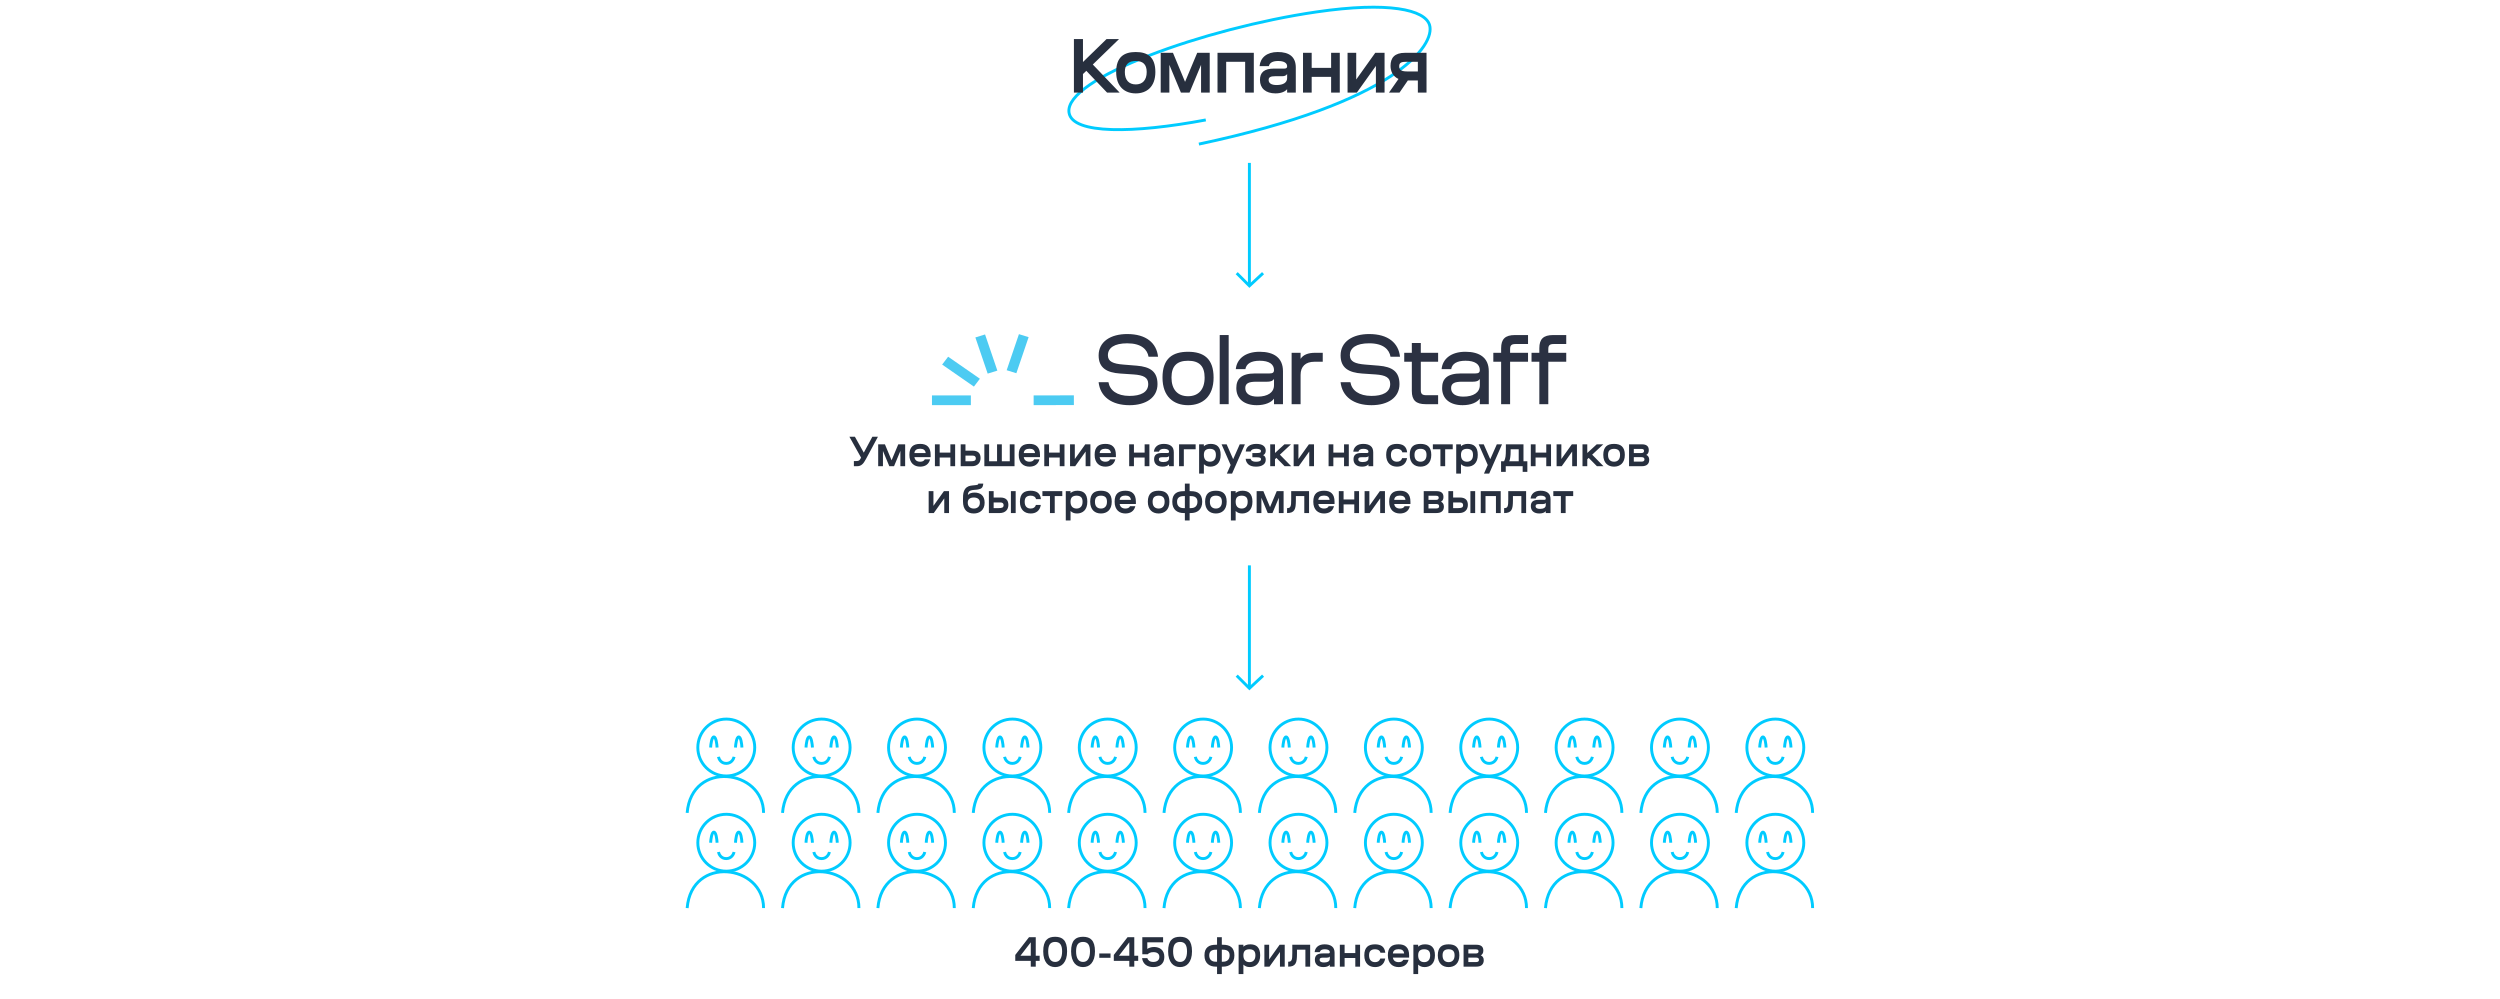 <svg width="1281" height="512" viewBox="0 0 1281 512" fill="none" xmlns="http://www.w3.org/2000/svg">
<path d="M435.238 223.798H438.054L442.608 231.938L446.986 223.798H449.846L443.752 235.15C443.415 235.78 443.085 236.33 442.762 236.8C442.454 237.269 442.117 237.658 441.75 237.966C441.398 238.274 441.002 238.508 440.562 238.67C440.137 238.816 439.638 238.89 439.066 238.89H437.526V236.25H438.582C438.934 236.25 439.235 236.228 439.484 236.184C439.733 236.14 439.946 236.074 440.122 235.986C440.298 235.883 440.445 235.751 440.562 235.59C440.694 235.428 440.819 235.23 440.936 234.996L441.2 234.468L435.238 223.798ZM452.424 238.89H449.982V227.67H453.436L456.846 235.854L460.278 227.67H463.798V238.89H461.356V231.058L458.1 238.89H455.68L452.424 231.058V238.89ZM476.576 235.37C476.414 236.03 476.172 236.594 475.85 237.064C475.542 237.533 475.16 237.922 474.706 238.23C474.266 238.538 473.767 238.758 473.21 238.89C472.667 239.036 472.095 239.11 471.494 239.11C470.731 239.11 470.012 238.992 469.338 238.758C468.678 238.523 468.098 238.164 467.6 237.68C467.101 237.196 466.705 236.572 466.412 235.81C466.118 235.047 465.972 234.138 465.972 233.082C465.972 232.026 466.096 231.138 466.346 230.42C466.61 229.701 466.984 229.122 467.468 228.682C467.952 228.242 468.531 227.926 469.206 227.736C469.895 227.545 470.658 227.45 471.494 227.45C472.33 227.45 473.078 227.552 473.738 227.758C474.398 227.963 474.955 228.293 475.41 228.748C475.879 229.188 476.238 229.767 476.488 230.486C476.737 231.204 476.862 232.077 476.862 233.104V234.248H468.546C468.678 235.04 469 235.626 469.514 236.008C470.042 236.389 470.702 236.58 471.494 236.58C472.051 236.58 472.535 236.484 472.946 236.294C473.356 236.103 473.664 235.795 473.87 235.37H476.576ZM471.494 229.936C470.614 229.936 469.917 230.112 469.404 230.464C468.905 230.816 468.619 231.373 468.546 232.136H474.31C474.163 230.669 473.224 229.936 471.494 229.936ZM481.492 227.67V231.916H486.97V227.67H489.412V238.89H486.97V234.446H481.492V238.89H479.05V227.67H481.492ZM492.263 227.67H494.705V230.926H498.379C499.127 230.926 499.758 231.021 500.271 231.212C500.784 231.388 501.202 231.644 501.525 231.982C501.848 232.304 502.082 232.7 502.229 233.17C502.376 233.639 502.449 234.16 502.449 234.732C502.449 235.26 502.361 235.78 502.185 236.294C502.024 236.792 501.76 237.232 501.393 237.614C501.041 237.995 500.579 238.303 500.007 238.538C499.435 238.772 498.753 238.89 497.961 238.89H492.263V227.67ZM494.705 233.456V236.36H497.411C498.32 236.36 498.98 236.257 499.391 236.052C499.802 235.846 500.007 235.436 500.007 234.82C500.007 234.394 499.875 234.064 499.611 233.83C499.347 233.58 498.936 233.456 498.379 233.456H494.705ZM504.38 227.67H506.822V236.36H510.892V227.67H513.334V236.36H517.404V227.67H519.846V238.89H504.38V227.67ZM532.607 235.37C532.446 236.03 532.204 236.594 531.881 237.064C531.573 237.533 531.192 237.922 530.737 238.23C530.297 238.538 529.798 238.758 529.241 238.89C528.698 239.036 528.126 239.11 527.525 239.11C526.762 239.11 526.044 238.992 525.369 238.758C524.709 238.523 524.13 238.164 523.631 237.68C523.132 237.196 522.736 236.572 522.443 235.81C522.15 235.047 522.003 234.138 522.003 233.082C522.003 232.026 522.128 231.138 522.377 230.42C522.641 229.701 523.015 229.122 523.499 228.682C523.983 228.242 524.562 227.926 525.237 227.736C525.926 227.545 526.689 227.45 527.525 227.45C528.361 227.45 529.109 227.552 529.769 227.758C530.429 227.963 530.986 228.293 531.441 228.748C531.91 229.188 532.27 229.767 532.519 230.486C532.768 231.204 532.893 232.077 532.893 233.104V234.248H524.577C524.709 235.04 525.032 235.626 525.545 236.008C526.073 236.389 526.733 236.58 527.525 236.58C528.082 236.58 528.566 236.484 528.977 236.294C529.388 236.103 529.696 235.795 529.901 235.37H532.607ZM527.525 229.936C526.645 229.936 525.948 230.112 525.435 230.464C524.936 230.816 524.65 231.373 524.577 232.136H530.341C530.194 230.669 529.256 229.936 527.525 229.936ZM537.523 227.67V231.916H543.001V227.67H545.443V238.89H543.001V234.446H537.523V238.89H535.081V227.67H537.523ZM550.736 227.67V235.194L556.104 227.67H558.722V238.89H556.28V231.366L550.912 238.89H548.294V227.67H550.736ZM571.494 235.37C571.332 236.03 571.09 236.594 570.768 237.064C570.46 237.533 570.078 237.922 569.624 238.23C569.184 238.538 568.685 238.758 568.128 238.89C567.585 239.036 567.013 239.11 566.412 239.11C565.649 239.11 564.93 238.992 564.256 238.758C563.596 238.523 563.016 238.164 562.518 237.68C562.019 237.196 561.623 236.572 561.33 235.81C561.036 235.047 560.89 234.138 560.89 233.082C560.89 232.026 561.014 231.138 561.264 230.42C561.528 229.701 561.902 229.122 562.386 228.682C562.87 228.242 563.449 227.926 564.124 227.736C564.813 227.545 565.576 227.45 566.412 227.45C567.248 227.45 567.996 227.552 568.656 227.758C569.316 227.963 569.873 228.293 570.328 228.748C570.797 229.188 571.156 229.767 571.406 230.486C571.655 231.204 571.78 232.077 571.78 233.104V234.248H563.464C563.596 235.04 563.918 235.626 564.432 236.008C564.96 236.389 565.62 236.58 566.412 236.58C566.969 236.58 567.453 236.484 567.864 236.294C568.274 236.103 568.582 235.795 568.788 235.37H571.494ZM566.412 229.936C565.532 229.936 564.835 230.112 564.322 230.464C563.823 230.816 563.537 231.373 563.464 232.136H569.228C569.081 230.669 568.142 229.936 566.412 229.936ZM581.029 227.67V231.916H586.507V227.67H588.949V238.89H586.507V234.446H581.029V238.89H578.587V227.67H581.029ZM601.458 238.89H599.016V237.922C598.723 238.288 598.29 238.582 597.718 238.802C597.161 239.007 596.501 239.11 595.738 239.11C594.359 239.11 593.281 238.78 592.504 238.12C591.741 237.445 591.36 236.514 591.36 235.326C591.36 234.27 591.668 233.47 592.284 232.928C592.915 232.385 593.949 232.114 595.386 232.114H598.268C598.767 232.114 599.016 231.901 599.016 231.476C599.016 231.006 598.796 230.64 598.356 230.376C597.931 230.112 597.3 229.98 596.464 229.98C594.953 229.98 594.088 230.464 593.868 231.432H591.25C591.367 230.244 591.859 229.283 592.724 228.55C593.604 227.816 594.821 227.45 596.376 227.45C597.989 227.45 599.236 227.802 600.116 228.506C601.011 229.195 601.458 230.295 601.458 231.806V238.89ZM596.046 236.756C596.97 236.756 597.696 236.594 598.224 236.272C598.752 235.949 599.016 235.458 599.016 234.798V233.654C598.884 233.874 598.693 234.035 598.444 234.138C598.195 234.226 597.923 234.27 597.63 234.27H595.628C595.012 234.27 594.55 234.343 594.242 234.49C593.949 234.636 593.802 234.915 593.802 235.326C593.802 235.795 593.993 236.154 594.374 236.404C594.755 236.638 595.313 236.756 596.046 236.756ZM612.646 227.67V230.2H606.596V238.89H604.154V227.67H612.646ZM616.865 242.674H614.423V227.67H616.865V228.66C617.188 228.337 617.635 228.058 618.207 227.824C618.794 227.574 619.527 227.45 620.407 227.45C621.14 227.45 621.815 227.545 622.431 227.736C623.062 227.926 623.597 228.242 624.037 228.682C624.492 229.122 624.844 229.701 625.093 230.42C625.342 231.138 625.467 232.026 625.467 233.082C625.467 234.138 625.328 235.047 625.049 235.81C624.77 236.572 624.389 237.196 623.905 237.68C623.421 238.164 622.856 238.523 622.211 238.758C621.58 238.992 620.913 239.11 620.209 239.11C619.432 239.11 618.772 238.992 618.229 238.758C617.701 238.523 617.246 238.215 616.865 237.834V242.674ZM619.945 236.58C620.898 236.58 621.646 236.286 622.189 235.7C622.746 235.113 623.025 234.24 623.025 233.082C623.025 231.982 622.761 231.19 622.233 230.706C621.705 230.222 620.942 229.98 619.945 229.98C618.948 229.98 618.185 230.222 617.657 230.706C617.129 231.19 616.865 231.982 616.865 233.082C616.865 234.24 617.136 235.113 617.679 235.7C618.236 236.286 618.992 236.58 619.945 236.58ZM628.525 227.67L631.869 235.282L635.235 227.67H637.897L631.319 242.674H628.635L630.571 238.296H630.593L625.929 227.67H628.525ZM641.704 232.136H643.882C644.674 232.136 645.246 232.077 645.598 231.96C645.95 231.828 646.126 231.571 646.126 231.19C646.126 230.764 645.913 230.456 645.488 230.266C645.077 230.06 644.483 229.958 643.706 229.958C642.034 229.958 641.088 230.427 640.868 231.366H638.316C638.36 230.794 638.506 230.273 638.756 229.804C639.005 229.32 639.35 228.909 639.79 228.572C640.23 228.22 640.772 227.948 641.418 227.758C642.078 227.552 642.84 227.45 643.706 227.45C645.348 227.45 646.566 227.758 647.358 228.374C648.164 228.975 648.568 229.848 648.568 230.992C648.568 231.505 648.443 231.967 648.194 232.378C647.944 232.774 647.622 233.052 647.226 233.214C647.651 233.404 647.981 233.69 648.216 234.072C648.45 234.453 648.568 234.944 648.568 235.546C648.568 236.69 648.12 237.57 647.226 238.186C646.346 238.802 645.128 239.11 643.574 239.11C641.902 239.11 640.626 238.743 639.746 238.01C638.866 237.262 638.374 236.286 638.272 235.084H640.846C641.066 236.096 641.975 236.602 643.574 236.602C644.366 236.602 644.989 236.499 645.444 236.294C645.898 236.088 646.126 235.766 646.126 235.326C646.126 234.9 645.942 234.629 645.576 234.512C645.209 234.38 644.644 234.314 643.882 234.314H641.704V232.136ZM653.303 232.114L658.143 227.67H661.509L655.811 232.972L661.619 238.89H658.253L654.029 234.622L653.303 235.304V238.89H650.861V227.67H653.303V232.114ZM665.312 227.67V235.194L670.68 227.67H673.298V238.89H670.856V231.366L665.488 238.89H662.87V227.67H665.312ZM683.209 227.67V231.916H688.687V227.67H691.129V238.89H688.687V234.446H683.209V238.89H680.767V227.67H683.209ZM703.638 238.89H701.196V237.922C700.902 238.288 700.47 238.582 699.898 238.802C699.34 239.007 698.68 239.11 697.918 239.11C696.539 239.11 695.461 238.78 694.684 238.12C693.921 237.445 693.54 236.514 693.54 235.326C693.54 234.27 693.848 233.47 694.464 232.928C695.094 232.385 696.128 232.114 697.566 232.114H700.448C700.946 232.114 701.196 231.901 701.196 231.476C701.196 231.006 700.976 230.64 700.536 230.376C700.11 230.112 699.48 229.98 698.644 229.98C697.133 229.98 696.268 230.464 696.048 231.432H693.43C693.547 230.244 694.038 229.283 694.904 228.55C695.784 227.816 697.001 227.45 698.556 227.45C700.169 227.45 701.416 227.802 702.296 228.506C703.19 229.195 703.638 230.295 703.638 231.806V238.89ZM698.226 236.756C699.15 236.756 699.876 236.594 700.404 236.272C700.932 235.949 701.196 235.458 701.196 234.798V233.654C701.064 233.874 700.873 234.035 700.624 234.138C700.374 234.226 700.103 234.27 699.81 234.27H697.808C697.192 234.27 696.73 234.343 696.422 234.49C696.128 234.636 695.982 234.915 695.982 235.326C695.982 235.795 696.172 236.154 696.554 236.404C696.935 236.638 697.492 236.756 698.226 236.756ZM720.984 234.732C720.852 235.494 720.632 236.154 720.324 236.712C720.016 237.254 719.635 237.709 719.18 238.076C718.726 238.428 718.205 238.692 717.618 238.868C717.046 239.029 716.438 239.11 715.792 239.11C715.03 239.11 714.311 238.992 713.636 238.758C712.976 238.523 712.397 238.164 711.898 237.68C711.4 237.196 711.004 236.572 710.71 235.81C710.417 235.047 710.27 234.138 710.27 233.082C710.27 232.026 710.402 231.138 710.666 230.42C710.93 229.701 711.297 229.122 711.766 228.682C712.25 228.242 712.83 227.926 713.504 227.736C714.194 227.545 714.956 227.45 715.792 227.45C716.526 227.45 717.193 227.53 717.794 227.692C718.396 227.838 718.924 228.08 719.378 228.418C719.833 228.755 720.2 229.202 720.478 229.76C720.757 230.302 720.94 230.97 721.028 231.762H718.542C718.381 231.146 718.066 230.698 717.596 230.42C717.142 230.126 716.54 229.98 715.792 229.98C714.795 229.98 714.032 230.222 713.504 230.706C712.976 231.19 712.712 231.982 712.712 233.082C712.712 234.24 712.984 235.113 713.526 235.7C714.084 236.286 714.839 236.58 715.792 236.58C717.186 236.58 718.08 235.964 718.476 234.732H720.984ZM727.867 239.11C727.104 239.11 726.385 238.992 725.711 238.758C725.051 238.523 724.471 238.164 723.973 237.68C723.474 237.196 723.078 236.572 722.785 235.81C722.491 235.047 722.345 234.138 722.345 233.082C722.345 232.026 722.477 231.138 722.741 230.42C723.005 229.701 723.371 229.122 723.841 228.682C724.325 228.242 724.904 227.926 725.579 227.736C726.268 227.545 727.031 227.45 727.867 227.45C728.703 227.45 729.458 227.545 730.133 227.736C730.822 227.926 731.401 228.242 731.871 228.682C732.355 229.122 732.729 229.701 732.993 230.42C733.257 231.138 733.389 232.026 733.389 233.082C733.389 234.138 733.242 235.047 732.949 235.81C732.655 236.572 732.259 237.196 731.761 237.68C731.262 238.164 730.675 238.523 730.001 238.758C729.341 238.992 728.629 239.11 727.867 239.11ZM727.867 236.58C728.82 236.58 729.568 236.286 730.111 235.7C730.668 235.113 730.947 234.24 730.947 233.082C730.947 231.982 730.683 231.19 730.155 230.706C729.627 230.222 728.864 229.98 727.867 229.98C726.869 229.98 726.107 230.222 725.579 230.706C725.051 231.19 724.787 231.982 724.787 233.082C724.787 234.24 725.058 235.113 725.601 235.7C726.158 236.286 726.913 236.58 727.867 236.58ZM740.509 230.2V238.89H738.067V230.2H734.195V227.67H744.381V230.2H740.509ZM748.607 242.674H746.165V227.67H748.607V228.66C748.93 228.337 749.377 228.058 749.949 227.824C750.536 227.574 751.269 227.45 752.149 227.45C752.883 227.45 753.557 227.545 754.173 227.736C754.804 227.926 755.339 228.242 755.779 228.682C756.234 229.122 756.586 229.701 756.835 230.42C757.085 231.138 757.209 232.026 757.209 233.082C757.209 234.138 757.07 235.047 756.791 235.81C756.513 236.572 756.131 237.196 755.647 237.68C755.163 238.164 754.599 238.523 753.953 238.758C753.323 238.992 752.655 239.11 751.951 239.11C751.174 239.11 750.514 238.992 749.971 238.758C749.443 238.523 748.989 238.215 748.607 237.834V242.674ZM751.687 236.58C752.641 236.58 753.389 236.286 753.931 235.7C754.489 235.113 754.767 234.24 754.767 233.082C754.767 231.982 754.503 231.19 753.975 230.706C753.447 230.222 752.685 229.98 751.687 229.98C750.69 229.98 749.927 230.222 749.399 230.706C748.871 231.19 748.607 231.982 748.607 233.082C748.607 234.24 748.879 235.113 749.421 235.7C749.979 236.286 750.734 236.58 751.687 236.58ZM760.267 227.67L763.611 235.282L766.977 227.67H769.639L763.061 242.674H760.377L762.313 238.296H762.335L757.671 227.67H760.267ZM780.213 241.794V238.89H771.545V241.794H769.147V236.36H770.687C770.877 235.978 771.031 235.597 771.149 235.216C771.281 234.834 771.376 234.409 771.435 233.94C771.508 233.47 771.552 232.95 771.567 232.378C771.596 231.791 771.611 231.109 771.611 230.332V227.67H780.631V236.36H782.611V241.794H780.213ZM774.053 231.212C774.053 231.842 774.038 232.4 774.009 232.884C773.979 233.368 773.935 233.815 773.877 234.226C773.833 234.622 773.767 234.996 773.679 235.348C773.591 235.685 773.481 236.022 773.349 236.36H778.189V230.2H774.053V231.212ZM786.828 227.67V231.916H792.306V227.67H794.748V238.89H792.306V234.446H786.828V238.89H784.386V227.67H786.828ZM800.041 227.67V235.194L805.409 227.67H808.027V238.89H805.585V231.366L800.217 238.89H797.599V227.67H800.041ZM813.318 232.114L818.158 227.67H821.524L815.826 232.972L821.634 238.89H818.268L814.044 234.622L813.318 235.304V238.89H810.876V227.67H813.318V232.114ZM827.039 239.11C826.276 239.11 825.557 238.992 824.883 238.758C824.223 238.523 823.643 238.164 823.145 237.68C822.646 237.196 822.25 236.572 821.957 235.81C821.663 235.047 821.517 234.138 821.517 233.082C821.517 232.026 821.649 231.138 821.913 230.42C822.177 229.701 822.543 229.122 823.013 228.682C823.497 228.242 824.076 227.926 824.751 227.736C825.44 227.545 826.203 227.45 827.039 227.45C827.875 227.45 828.63 227.545 829.305 227.736C829.994 227.926 830.573 228.242 831.043 228.682C831.527 229.122 831.901 229.701 832.165 230.42C832.429 231.138 832.561 232.026 832.561 233.082C832.561 234.138 832.414 235.047 832.121 235.81C831.827 236.572 831.431 237.196 830.933 237.68C830.434 238.164 829.847 238.523 829.173 238.758C828.513 238.992 827.801 239.11 827.039 239.11ZM827.039 236.58C827.992 236.58 828.74 236.286 829.283 235.7C829.84 235.113 830.119 234.24 830.119 233.082C830.119 231.982 829.855 231.19 829.327 230.706C828.799 230.222 828.036 229.98 827.039 229.98C826.041 229.98 825.279 230.222 824.751 230.706C824.223 231.19 823.959 231.982 823.959 233.082C823.959 234.24 824.23 235.113 824.773 235.7C825.33 236.286 826.085 236.58 827.039 236.58ZM841.368 227.67C842.483 227.67 843.341 227.912 843.942 228.396C844.543 228.88 844.844 229.635 844.844 230.662C844.844 231.307 844.719 231.828 844.47 232.224C844.235 232.605 843.927 232.898 843.546 233.104C843.957 233.236 844.309 233.514 844.602 233.94C844.91 234.365 845.064 234.915 845.064 235.59C845.064 236.646 844.741 237.46 844.096 238.032C843.465 238.604 842.483 238.89 841.148 238.89H834.724V227.67H841.368ZM841.104 236.536C841.632 236.536 842.013 236.44 842.248 236.25C842.497 236.059 842.622 235.773 842.622 235.392C842.622 235.01 842.497 234.724 842.248 234.534C842.013 234.343 841.632 234.248 841.104 234.248H837.166V236.536H841.104ZM841.038 232.136C841.947 232.136 842.402 231.776 842.402 231.058C842.402 230.691 842.292 230.427 842.072 230.266C841.852 230.104 841.5 230.024 841.016 230.024H837.166V232.136H841.038ZM478.291 251.67V259.194L483.659 251.67H486.277V262.89H483.835V255.366L478.467 262.89H475.849V251.67H478.291ZM498.981 263.11C498.16 263.11 497.405 262.992 496.715 262.758C496.041 262.523 495.461 262.156 494.977 261.658C494.493 261.144 494.112 260.499 493.833 259.722C493.569 258.93 493.437 257.991 493.437 256.906V255.916C493.437 255.27 493.452 254.61 493.481 253.936C493.525 253.261 493.635 252.623 493.811 252.022C494.002 251.406 494.281 250.856 494.647 250.372C495.029 249.873 495.564 249.477 496.253 249.184C496.532 249.066 496.818 248.978 497.111 248.92C497.419 248.861 497.735 248.81 498.057 248.766C498.395 248.722 498.747 248.685 499.113 248.656C499.48 248.626 499.876 248.582 500.301 248.524C500.683 248.465 500.939 248.392 501.071 248.304C501.203 248.216 501.277 248.047 501.291 247.798H503.821C503.792 248.282 503.719 248.7 503.601 249.052C503.499 249.389 503.345 249.675 503.139 249.91C502.934 250.144 502.663 250.335 502.325 250.482C502.003 250.614 501.599 250.724 501.115 250.812C500.807 250.87 500.492 250.914 500.169 250.944C499.861 250.958 499.546 250.98 499.223 251.01C498.901 251.024 498.578 251.061 498.255 251.12C497.947 251.164 497.654 251.237 497.375 251.34C496.862 251.53 496.495 251.824 496.275 252.22C496.07 252.616 495.96 253.085 495.945 253.628C496.297 253.217 496.767 252.909 497.353 252.704C497.955 252.498 498.637 252.396 499.399 252.396C500.103 252.396 500.763 252.491 501.379 252.682C502.01 252.858 502.553 253.151 503.007 253.562C503.477 253.972 503.843 254.508 504.107 255.168C504.386 255.828 504.525 256.627 504.525 257.566C504.525 258.519 504.371 259.348 504.063 260.052C503.77 260.741 503.367 261.313 502.853 261.768C502.355 262.222 501.768 262.56 501.093 262.78C500.433 263 499.729 263.11 498.981 263.11ZM498.981 254.926C498.013 254.926 497.251 255.146 496.693 255.586C496.151 256.011 495.879 256.671 495.879 257.566C495.879 258.534 496.165 259.282 496.737 259.81C497.324 260.323 498.072 260.58 498.981 260.58C499.891 260.58 500.631 260.323 501.203 259.81C501.79 259.282 502.083 258.534 502.083 257.566C502.083 256.671 501.805 256.011 501.247 255.586C500.705 255.146 499.949 254.926 498.981 254.926ZM520.429 251.67V262.89H517.987V251.67H520.429ZM506.701 251.67H509.143V254.926H512.619C513.367 254.926 513.997 255.021 514.511 255.212C515.024 255.388 515.442 255.644 515.765 255.982C516.087 256.304 516.322 256.7 516.469 257.17C516.615 257.639 516.689 258.16 516.689 258.732C516.689 259.26 516.601 259.78 516.425 260.294C516.263 260.792 515.999 261.232 515.633 261.614C515.281 261.995 514.819 262.303 514.247 262.538C513.675 262.772 512.993 262.89 512.201 262.89H506.701V251.67ZM509.143 257.456V260.36H511.651C512.56 260.36 513.22 260.257 513.631 260.052C514.041 259.846 514.247 259.436 514.247 258.82C514.247 258.394 514.115 258.064 513.851 257.83C513.587 257.58 513.176 257.456 512.619 257.456H509.143ZM533.318 258.732C533.186 259.494 532.966 260.154 532.658 260.712C532.35 261.254 531.969 261.709 531.514 262.076C531.06 262.428 530.539 262.692 529.952 262.868C529.38 263.029 528.772 263.11 528.126 263.11C527.364 263.11 526.645 262.992 525.97 262.758C525.31 262.523 524.731 262.164 524.232 261.68C523.734 261.196 523.338 260.572 523.044 259.81C522.751 259.047 522.604 258.138 522.604 257.082C522.604 256.026 522.736 255.138 523 254.42C523.264 253.701 523.631 253.122 524.1 252.682C524.584 252.242 525.164 251.926 525.838 251.736C526.528 251.545 527.29 251.45 528.126 251.45C528.86 251.45 529.527 251.53 530.128 251.692C530.73 251.838 531.258 252.08 531.712 252.418C532.167 252.755 532.534 253.202 532.812 253.76C533.091 254.302 533.274 254.97 533.362 255.762H530.876C530.715 255.146 530.4 254.698 529.93 254.42C529.476 254.126 528.874 253.98 528.126 253.98C527.129 253.98 526.366 254.222 525.838 254.706C525.31 255.19 525.046 255.982 525.046 257.082C525.046 258.24 525.318 259.113 525.86 259.7C526.418 260.286 527.173 260.58 528.126 260.58C529.52 260.58 530.414 259.964 530.81 258.732H533.318ZM540.446 254.2V262.89H538.004V254.2H534.132V251.67H544.318V254.2H540.446ZM548.545 266.674H546.103V251.67H548.545V252.66C548.868 252.337 549.315 252.058 549.887 251.824C550.474 251.574 551.207 251.45 552.087 251.45C552.82 251.45 553.495 251.545 554.111 251.736C554.742 251.926 555.277 252.242 555.717 252.682C556.172 253.122 556.524 253.701 556.773 254.42C557.022 255.138 557.147 256.026 557.147 257.082C557.147 258.138 557.008 259.047 556.729 259.81C556.45 260.572 556.069 261.196 555.585 261.68C555.101 262.164 554.536 262.523 553.891 262.758C553.26 262.992 552.593 263.11 551.889 263.11C551.112 263.11 550.452 262.992 549.909 262.758C549.381 262.523 548.926 262.215 548.545 261.834V266.674ZM551.625 260.58C552.578 260.58 553.326 260.286 553.869 259.7C554.426 259.113 554.705 258.24 554.705 257.082C554.705 255.982 554.441 255.19 553.913 254.706C553.385 254.222 552.622 253.98 551.625 253.98C550.628 253.98 549.865 254.222 549.337 254.706C548.809 255.19 548.545 255.982 548.545 257.082C548.545 258.24 548.816 259.113 549.359 259.7C549.916 260.286 550.672 260.58 551.625 260.58ZM564.134 263.11C563.372 263.11 562.653 262.992 561.978 262.758C561.318 262.523 560.739 262.164 560.24 261.68C559.742 261.196 559.346 260.572 559.052 259.81C558.759 259.047 558.612 258.138 558.612 257.082C558.612 256.026 558.744 255.138 559.008 254.42C559.272 253.701 559.639 253.122 560.108 252.682C560.592 252.242 561.172 251.926 561.846 251.736C562.536 251.545 563.298 251.45 564.134 251.45C564.97 251.45 565.726 251.545 566.4 251.736C567.09 251.926 567.669 252.242 568.138 252.682C568.622 253.122 568.996 253.701 569.26 254.42C569.524 255.138 569.656 256.026 569.656 257.082C569.656 258.138 569.51 259.047 569.216 259.81C568.923 260.572 568.527 261.196 568.028 261.68C567.53 262.164 566.943 262.523 566.268 262.758C565.608 262.992 564.897 263.11 564.134 263.11ZM564.134 260.58C565.088 260.58 565.836 260.286 566.378 259.7C566.936 259.113 567.214 258.24 567.214 257.082C567.214 255.982 566.95 255.19 566.422 254.706C565.894 254.222 565.132 253.98 564.134 253.98C563.137 253.98 562.374 254.222 561.846 254.706C561.318 255.19 561.054 255.982 561.054 257.082C561.054 258.24 561.326 259.113 561.868 259.7C562.426 260.286 563.181 260.58 564.134 260.58ZM581.742 259.37C581.58 260.03 581.338 260.594 581.016 261.064C580.708 261.533 580.326 261.922 579.872 262.23C579.432 262.538 578.933 262.758 578.376 262.89C577.833 263.036 577.261 263.11 576.66 263.11C575.897 263.11 575.178 262.992 574.504 262.758C573.844 262.523 573.264 262.164 572.766 261.68C572.267 261.196 571.871 260.572 571.578 259.81C571.284 259.047 571.138 258.138 571.138 257.082C571.138 256.026 571.262 255.138 571.512 254.42C571.776 253.701 572.15 253.122 572.634 252.682C573.118 252.242 573.697 251.926 574.372 251.736C575.061 251.545 575.824 251.45 576.66 251.45C577.496 251.45 578.244 251.552 578.904 251.758C579.564 251.963 580.121 252.293 580.576 252.748C581.045 253.188 581.404 253.767 581.654 254.486C581.903 255.204 582.028 256.077 582.028 257.104V258.248H573.712C573.844 259.04 574.166 259.626 574.68 260.008C575.208 260.389 575.868 260.58 576.66 260.58C577.217 260.58 577.701 260.484 578.112 260.294C578.522 260.103 578.83 259.795 579.036 259.37H581.742ZM576.66 253.936C575.78 253.936 575.083 254.112 574.57 254.464C574.071 254.816 573.785 255.373 573.712 256.136H579.476C579.329 254.669 578.39 253.936 576.66 253.936ZM593.675 263.11C592.913 263.11 592.194 262.992 591.519 262.758C590.859 262.523 590.28 262.164 589.781 261.68C589.283 261.196 588.887 260.572 588.593 259.81C588.3 259.047 588.153 258.138 588.153 257.082C588.153 256.026 588.285 255.138 588.549 254.42C588.813 253.701 589.18 253.122 589.649 252.682C590.133 252.242 590.713 251.926 591.387 251.736C592.077 251.545 592.839 251.45 593.675 251.45C594.511 251.45 595.267 251.545 595.941 251.736C596.631 251.926 597.21 252.242 597.679 252.682C598.163 253.122 598.537 253.701 598.801 254.42C599.065 255.138 599.197 256.026 599.197 257.082C599.197 258.138 599.051 259.047 598.757 259.81C598.464 260.572 598.068 261.196 597.569 261.68C597.071 262.164 596.484 262.523 595.809 262.758C595.149 262.992 594.438 263.11 593.675 263.11ZM593.675 260.58C594.629 260.58 595.377 260.286 595.919 259.7C596.477 259.113 596.755 258.24 596.755 257.082C596.755 255.982 596.491 255.19 595.963 254.706C595.435 254.222 594.673 253.98 593.675 253.98C592.678 253.98 591.915 254.222 591.387 254.706C590.859 255.19 590.595 255.982 590.595 257.082C590.595 258.24 590.867 259.113 591.409 259.7C591.967 260.286 592.722 260.58 593.675 260.58ZM607.125 262.89H606.531C605.753 262.89 605.005 262.787 604.287 262.582C603.583 262.362 602.959 262.024 602.417 261.57C601.889 261.1 601.463 260.499 601.141 259.766C600.833 259.032 600.679 258.145 600.679 257.104C600.679 256.062 600.818 255.197 601.097 254.508C601.39 253.804 601.793 253.246 602.307 252.836C602.82 252.41 603.429 252.11 604.133 251.934C604.851 251.758 605.636 251.67 606.487 251.67H607.125V247.798H609.567V251.67H610.205C611.055 251.67 611.833 251.758 612.537 251.934C613.255 252.11 613.871 252.41 614.385 252.836C614.898 253.246 615.294 253.804 615.573 254.508C615.866 255.197 616.013 256.062 616.013 257.104C616.013 258.145 615.851 259.032 615.529 259.766C615.221 260.499 614.795 261.1 614.253 261.57C613.725 262.024 613.101 262.362 612.383 262.582C611.679 262.787 610.938 262.89 610.161 262.89H609.567V266.674H607.125V262.89ZM610.161 260.36C610.659 260.36 611.114 260.301 611.525 260.184C611.95 260.052 612.309 259.854 612.603 259.59C612.911 259.326 613.145 258.988 613.307 258.578C613.483 258.167 613.571 257.676 613.571 257.104C613.571 256.561 613.49 256.106 613.329 255.74C613.167 255.373 612.94 255.08 612.647 254.86C612.353 254.625 611.994 254.456 611.569 254.354C611.158 254.251 610.703 254.2 610.205 254.2H609.567V260.36H610.161ZM607.125 260.36V254.2H606.487C605.973 254.2 605.511 254.251 605.101 254.354C604.69 254.456 604.338 254.625 604.045 254.86C603.751 255.08 603.524 255.373 603.363 255.74C603.201 256.106 603.121 256.561 603.121 257.104C603.121 257.676 603.201 258.167 603.363 258.578C603.539 258.988 603.773 259.326 604.067 259.59C604.375 259.854 604.734 260.052 605.145 260.184C605.57 260.301 606.032 260.36 606.531 260.36H607.125ZM623.023 263.11C622.26 263.11 621.542 262.992 620.867 262.758C620.207 262.523 619.628 262.164 619.129 261.68C618.63 261.196 618.234 260.572 617.941 259.81C617.648 259.047 617.501 258.138 617.501 257.082C617.501 256.026 617.633 255.138 617.897 254.42C618.161 253.701 618.528 253.122 618.997 252.682C619.481 252.242 620.06 251.926 620.735 251.736C621.424 251.545 622.187 251.45 623.023 251.45C623.859 251.45 624.614 251.545 625.289 251.736C625.978 251.926 626.558 252.242 627.027 252.682C627.511 253.122 627.885 253.701 628.149 254.42C628.413 255.138 628.545 256.026 628.545 257.082C628.545 258.138 628.398 259.047 628.105 259.81C627.812 260.572 627.416 261.196 626.917 261.68C626.418 262.164 625.832 262.523 625.157 262.758C624.497 262.992 623.786 263.11 623.023 263.11ZM623.023 260.58C623.976 260.58 624.724 260.286 625.267 259.7C625.824 259.113 626.103 258.24 626.103 257.082C626.103 255.982 625.839 255.19 625.311 254.706C624.783 254.222 624.02 253.98 623.023 253.98C622.026 253.98 621.263 254.222 620.735 254.706C620.207 255.19 619.943 255.982 619.943 257.082C619.943 258.24 620.214 259.113 620.757 259.7C621.314 260.286 622.07 260.58 623.023 260.58ZM633.15 266.674H630.708V251.67H633.15V252.66C633.473 252.337 633.92 252.058 634.492 251.824C635.079 251.574 635.812 251.45 636.692 251.45C637.426 251.45 638.1 251.545 638.716 251.736C639.347 251.926 639.882 252.242 640.322 252.682C640.777 253.122 641.129 253.701 641.378 254.42C641.628 255.138 641.752 256.026 641.752 257.082C641.752 258.138 641.613 259.047 641.334 259.81C641.056 260.572 640.674 261.196 640.19 261.68C639.706 262.164 639.142 262.523 638.496 262.758C637.866 262.992 637.198 263.11 636.494 263.11C635.717 263.11 635.057 262.992 634.514 262.758C633.986 262.523 633.532 262.215 633.15 261.834V266.674ZM636.23 260.58C637.184 260.58 637.932 260.286 638.474 259.7C639.032 259.113 639.31 258.24 639.31 257.082C639.31 255.982 639.046 255.19 638.518 254.706C637.99 254.222 637.228 253.98 636.23 253.98C635.233 253.98 634.47 254.222 633.942 254.706C633.414 255.19 633.15 255.982 633.15 257.082C633.15 258.24 633.422 259.113 633.964 259.7C634.522 260.286 635.277 260.58 636.23 260.58ZM646.342 262.89H643.9V251.67H647.354L650.764 259.854L654.196 251.67H657.716V262.89H655.274V255.058L652.018 262.89H649.598L646.342 255.058V262.89ZM670.758 251.67V262.89H668.316V254.2H664.004V256.378C664.004 257.522 663.952 258.504 663.85 259.326C663.747 260.147 663.534 260.822 663.212 261.35C662.889 261.878 662.427 262.266 661.826 262.516C661.239 262.765 660.462 262.89 659.494 262.89V260.36C659.948 260.36 660.315 260.301 660.594 260.184C660.872 260.052 661.085 259.824 661.232 259.502C661.393 259.164 661.496 258.702 661.54 258.116C661.584 257.514 661.606 256.744 661.606 255.806V251.67H670.758ZM683.535 259.37C683.373 260.03 683.131 260.594 682.809 261.064C682.501 261.533 682.119 261.922 681.665 262.23C681.225 262.538 680.726 262.758 680.169 262.89C679.626 263.036 679.054 263.11 678.453 263.11C677.69 263.11 676.971 262.992 676.297 262.758C675.637 262.523 675.057 262.164 674.559 261.68C674.06 261.196 673.664 260.572 673.371 259.81C673.077 259.047 672.931 258.138 672.931 257.082C672.931 256.026 673.055 255.138 673.305 254.42C673.569 253.701 673.943 253.122 674.427 252.682C674.911 252.242 675.49 251.926 676.165 251.736C676.854 251.545 677.617 251.45 678.453 251.45C679.289 251.45 680.037 251.552 680.697 251.758C681.357 251.963 681.914 252.293 682.369 252.748C682.838 253.188 683.197 253.767 683.447 254.486C683.696 255.204 683.821 256.077 683.821 257.104V258.248H675.505C675.637 259.04 675.959 259.626 676.473 260.008C677.001 260.389 677.661 260.58 678.453 260.58C679.01 260.58 679.494 260.484 679.905 260.294C680.315 260.103 680.623 259.795 680.829 259.37H683.535ZM678.453 253.936C677.573 253.936 676.876 254.112 676.363 254.464C675.864 254.816 675.578 255.373 675.505 256.136H681.269C681.122 254.669 680.183 253.936 678.453 253.936ZM688.451 251.67V255.916H693.929V251.67H696.371V262.89H693.929V258.446H688.451V262.89H686.009V251.67H688.451ZM701.664 251.67V259.194L707.032 251.67H709.65V262.89H707.208V255.366L701.84 262.89H699.222V251.67H701.664ZM722.421 259.37C722.26 260.03 722.018 260.594 721.695 261.064C721.387 261.533 721.006 261.922 720.551 262.23C720.111 262.538 719.613 262.758 719.055 262.89C718.513 263.036 717.941 263.11 717.339 263.11C716.577 263.11 715.858 262.992 715.183 262.758C714.523 262.523 713.944 262.164 713.445 261.68C712.947 261.196 712.551 260.572 712.257 259.81C711.964 259.047 711.817 258.138 711.817 257.082C711.817 256.026 711.942 255.138 712.191 254.42C712.455 253.701 712.829 253.122 713.313 252.682C713.797 252.242 714.377 251.926 715.051 251.736C715.741 251.545 716.503 251.45 717.339 251.45C718.175 251.45 718.923 251.552 719.583 251.758C720.243 251.963 720.801 252.293 721.255 252.748C721.725 253.188 722.084 253.767 722.333 254.486C722.583 255.204 722.707 256.077 722.707 257.104V258.248H714.391C714.523 259.04 714.846 259.626 715.359 260.008C715.887 260.389 716.547 260.58 717.339 260.58C717.897 260.58 718.381 260.484 718.791 260.294C719.202 260.103 719.51 259.795 719.715 259.37H722.421ZM717.339 253.936C716.459 253.936 715.763 254.112 715.249 254.464C714.751 254.816 714.465 255.373 714.391 256.136H720.155C720.009 254.669 719.07 253.936 717.339 253.936ZM736.159 251.67C737.274 251.67 738.132 251.912 738.733 252.396C739.334 252.88 739.635 253.635 739.635 254.662C739.635 255.307 739.51 255.828 739.261 256.224C739.026 256.605 738.718 256.898 738.337 257.104C738.748 257.236 739.1 257.514 739.393 257.94C739.701 258.365 739.855 258.915 739.855 259.59C739.855 260.646 739.532 261.46 738.887 262.032C738.256 262.604 737.274 262.89 735.939 262.89H729.515V251.67H736.159ZM735.895 260.536C736.423 260.536 736.804 260.44 737.039 260.25C737.288 260.059 737.413 259.773 737.413 259.392C737.413 259.01 737.288 258.724 737.039 258.534C736.804 258.343 736.423 258.248 735.895 258.248H731.957V260.536H735.895ZM735.829 256.136C736.738 256.136 737.193 255.776 737.193 255.058C737.193 254.691 737.083 254.427 736.863 254.266C736.643 254.104 736.291 254.024 735.807 254.024H731.957V256.136H735.829ZM755.876 251.67V262.89H753.434V251.67H755.876ZM742.148 251.67H744.59V254.926H748.066C748.814 254.926 749.444 255.021 749.958 255.212C750.471 255.388 750.889 255.644 751.212 255.982C751.534 256.304 751.769 256.7 751.916 257.17C752.062 257.639 752.136 258.16 752.136 258.732C752.136 259.26 752.048 259.78 751.872 260.294C751.71 260.792 751.446 261.232 751.08 261.614C750.728 261.995 750.266 262.303 749.694 262.538C749.122 262.772 748.44 262.89 747.648 262.89H742.148V251.67ZM744.59 257.456V260.36H747.098C748.007 260.36 748.667 260.257 749.078 260.052C749.488 259.846 749.694 259.436 749.694 258.82C749.694 258.394 749.562 258.064 749.298 257.83C749.034 257.58 748.623 257.456 748.066 257.456H744.59ZM768.964 251.67V262.89H766.522V254.2H761.176V262.89H758.734V251.67H768.964ZM781.982 251.67V262.89H779.54V254.2H775.228V256.378C775.228 257.522 775.177 258.504 775.074 259.326C774.972 260.147 774.759 260.822 774.436 261.35C774.114 261.878 773.652 262.266 773.05 262.516C772.464 262.765 771.686 262.89 770.718 262.89V260.36C771.173 260.36 771.54 260.301 771.818 260.184C772.097 260.052 772.31 259.824 772.456 259.502C772.618 259.164 772.72 258.702 772.764 258.116C772.808 257.514 772.83 256.744 772.83 255.806V251.67H781.982ZM794.495 262.89H792.053V261.922C791.76 262.288 791.327 262.582 790.755 262.802C790.198 263.007 789.538 263.11 788.775 263.11C787.397 263.11 786.319 262.78 785.541 262.12C784.779 261.445 784.397 260.514 784.397 259.326C784.397 258.27 784.705 257.47 785.321 256.928C785.952 256.385 786.986 256.114 788.423 256.114H791.305C791.804 256.114 792.053 255.901 792.053 255.476C792.053 255.006 791.833 254.64 791.393 254.376C790.968 254.112 790.337 253.98 789.501 253.98C787.991 253.98 787.125 254.464 786.905 255.432H784.287C784.405 254.244 784.896 253.283 785.761 252.55C786.641 251.816 787.859 251.45 789.413 251.45C791.027 251.45 792.273 251.802 793.153 252.506C794.048 253.195 794.495 254.295 794.495 255.806V262.89ZM789.083 260.756C790.007 260.756 790.733 260.594 791.261 260.272C791.789 259.949 792.053 259.458 792.053 258.798V257.654C791.921 257.874 791.731 258.035 791.481 258.138C791.232 258.226 790.961 258.27 790.667 258.27H788.665C788.049 258.27 787.587 258.343 787.279 258.49C786.986 258.636 786.839 258.915 786.839 259.326C786.839 259.795 787.03 260.154 787.411 260.404C787.793 260.638 788.35 260.756 789.083 260.756ZM802.233 254.2V262.89H799.791V254.2H795.919V251.67H806.105V254.2H802.233Z" fill="#272F3E"/>
<path d="M567.962 195.843C568.667 199.975 572.29 202.866 578.778 202.866C584.511 202.866 588.349 201.009 588.349 196.772C588.349 193.414 585.972 192.226 580.889 191.865L573.967 191.399C567.207 190.932 562.935 188.609 562.935 182.106C562.935 175.035 569.101 171.163 577.589 171.163C587.377 171.163 592.621 175.809 593.382 182.779H588.516C587.866 179.114 584.894 175.915 577.589 175.915C570.99 175.915 567.69 178.238 567.69 182.057C567.69 185.261 570.34 186.396 575.584 186.81L582.506 187.377C589.427 187.945 593.105 190.422 593.105 196.829C593.105 203.698 587.211 207.623 578.773 207.623C569.579 207.623 563.741 203.236 562.93 195.848H567.962V195.843Z" fill="#2B3142"/>
<path d="M608.756 207.618C601.401 207.618 595.668 203.279 595.668 193.472C595.668 183.712 600.751 180.253 608.756 180.253C616.76 180.253 621.843 183.712 621.843 193.472C621.843 203.279 616.11 207.618 608.756 207.618ZM617.249 193.472C617.249 187.637 614.544 184.847 608.761 184.847C602.972 184.847 600.272 187.637 600.272 193.472C600.272 199.566 603.411 203.024 608.761 203.024C614.111 203.024 617.249 199.561 617.249 193.472Z" fill="#2B3142"/>
<path d="M624.977 207.103V171.677H629.571V207.099H624.977V207.103Z" fill="#2B3142"/>
<path d="M657.393 207.104H652.799V204.261C651.449 206.171 648.31 207.618 643.983 207.618C637.495 207.618 633.49 204.367 633.49 198.84C633.49 194.193 635.978 191.351 643.172 191.351H650.527C652.149 191.351 652.799 190.884 652.799 189.595C652.799 186.651 650.31 184.843 645.499 184.843C641.011 184.843 638.633 186.391 638.144 189.128H633.223C633.711 184.068 637.872 180.244 645.444 180.244C652.743 180.244 657.398 183.342 657.398 190.211V207.104H657.393ZM652.799 197.397V194.145C652.093 195.333 650.799 195.593 649.177 195.593H643.661C640.039 195.593 638.089 196.315 638.089 198.845C638.089 201.683 640.361 203.232 644.361 203.232C649.549 203.232 652.799 201.11 652.799 197.397Z" fill="#2B3142"/>
<path d="M677.78 185.362H673.453C668.964 185.362 666.42 187.791 666.42 192.077V207.104H661.826V180.768H666.42V183.866C667.771 181.802 670.209 180.768 673.937 180.768H677.775V185.362H677.78Z" fill="#2B3142"/>
<path d="M691.947 195.843C692.652 199.975 696.274 202.866 702.762 202.866C708.495 202.866 712.334 201.009 712.334 196.772C712.334 193.414 709.956 192.226 704.873 191.865L697.951 191.399C691.191 190.932 686.919 188.609 686.919 182.106C686.919 175.035 693.085 171.163 701.573 171.163C711.361 171.163 716.606 175.809 717.366 182.779H712.5C711.85 179.114 708.878 175.91 701.573 175.91C694.974 175.91 691.675 178.233 691.675 182.053C691.675 185.256 694.324 186.391 699.568 186.805L706.49 187.373C713.412 187.94 717.089 190.417 717.089 196.825C717.089 203.693 711.195 207.618 702.757 207.618C693.564 207.618 687.725 203.232 686.914 195.843H691.947Z" fill="#2B3142"/>
<path d="M730.832 202.505H736.887V207.099H730.504C725.527 207.099 723.421 205.084 723.421 200.336V185.362H719.527V180.768H723.421V175.756H728.021V180.764H736.892V185.357H728.021V199.869C728.021 201.837 728.721 202.505 730.832 202.505Z" fill="#2B3142"/>
<path d="M762.844 207.104H758.25V204.261C756.9 206.171 753.761 207.618 749.434 207.618C742.946 207.618 738.941 204.367 738.941 198.84C738.941 194.193 741.429 191.351 748.623 191.351H755.978C757.6 191.351 758.25 190.884 758.25 189.595C758.25 186.651 755.761 184.843 750.95 184.843C746.462 184.843 744.084 186.391 743.596 189.128H738.674C739.162 184.068 743.324 180.244 750.895 180.244C758.194 180.244 762.849 183.342 762.849 190.211V207.104H762.844ZM758.25 197.397V194.145C757.545 195.333 756.25 195.593 754.628 195.593H749.112C745.49 195.593 743.54 196.315 743.54 198.845C743.54 201.683 745.812 203.232 749.812 203.232C755.006 203.232 758.25 201.11 758.25 197.397Z" fill="#2B3142"/>
<path d="M773.772 180.768H782.965V185.362H773.772V207.103H769.178V185.362H765.178V180.768H769.178V178.445C769.178 173.693 771.288 171.682 776.26 171.682H782.965V176.276H776.583C774.472 176.276 773.772 176.949 773.772 178.907V180.768Z" fill="#2B3142"/>
<path d="M793.348 180.768H802.542V185.362H793.348V207.103H788.754V185.362H784.754V180.768H788.754V178.445C788.754 173.693 790.864 171.682 795.837 171.682H802.542V176.276H796.159C794.048 176.276 793.348 176.949 793.348 178.907V180.768Z" fill="#2B3142"/>
<path d="M497.47 202.611H477.541V207.594H497.47V202.611Z" fill="#4CCBF2"/>
<path d="M485.824 182.778L482.756 186.809L499.029 198.099L502.097 194.068L485.824 182.778Z" fill="#4CCBF2"/>
<path d="M504.743 171.369L499.779 172.909L506.085 191.442L511.049 189.902L504.743 171.369Z" fill="#4CCBF2"/>
<path d="M522.103 171.219L515.814 189.702L520.778 191.242L527.067 172.759L522.103 171.219Z" fill="#4CCBF2"/>
<path d="M550.252 202.575L529.633 202.609L529.642 207.593L550.261 207.558L550.252 202.575Z" fill="#4CCBF2"/>
<path d="M617.85 61.453C581.084 68.372 549.487 68.929 547.772 57.737C545.079 40.167 617.438 14.464 674.43 6.128C711.61 0.689 730.117 4.976 732.496 12.774C735.644 23.092 715.248 52.481 614.31 73.835" stroke="#00CBFF" stroke-width="1.5" stroke-miterlimit="10"/>
<path d="M554.915 20.015V31.775L566.995 20.015H573.395L559.955 33.055L573.715 47.455H567.275L556.635 36.295L554.915 37.935V47.455H550.275V20.015H554.915ZM581.968 47.855C576.448 47.855 571.928 44.575 571.928 36.895C571.928 29.255 575.888 26.655 581.968 26.655C588.048 26.655 592.008 29.255 592.008 36.895C592.008 44.575 587.488 47.855 581.968 47.855ZM581.968 43.255C585.408 43.255 587.568 41.095 587.568 36.895C587.568 32.935 585.568 31.255 581.968 31.255C578.368 31.255 576.368 32.935 576.368 36.895C576.368 41.095 578.528 43.255 581.968 43.255ZM599.182 33.215V47.455H594.742V27.055H601.022L607.222 41.935L613.462 27.055H619.862V47.455H615.422V33.215L609.502 47.455H605.102L599.182 33.215ZM623.854 27.055H642.454V47.455H638.014V31.655H628.294V47.455H623.854V27.055ZM663.964 34.575V47.455H659.524V45.695C658.444 47.015 656.324 47.855 653.564 47.855C648.564 47.855 645.604 45.255 645.604 40.975C645.604 37.135 647.724 35.135 652.924 35.135H658.164C659.124 35.135 659.524 34.735 659.524 33.975C659.524 32.255 657.924 31.255 654.884 31.255C652.164 31.255 650.564 32.135 650.164 33.895H645.404C645.804 29.575 649.084 26.655 654.724 26.655C660.564 26.655 663.964 29.095 663.964 34.575ZM654.124 43.575C657.484 43.575 659.524 42.375 659.524 40.015V37.935C659.044 38.735 658.084 39.055 657.004 39.055H653.364C651.164 39.055 650.044 39.495 650.044 40.975C650.044 42.655 651.484 43.575 654.124 43.575ZM667.665 27.055H672.105V34.775H682.065V27.055H686.505V47.455H682.065V39.375H672.105V47.455H667.665V27.055ZM690.489 27.055H694.929V40.735L704.689 27.055H709.449V47.455H705.009V33.775L695.249 47.455H690.489V27.055ZM717.109 47.455H711.709L716.589 40.455C713.749 39.175 712.509 36.535 712.509 33.775C712.509 29.655 714.549 27.055 719.989 27.055H730.949V47.455H726.509V41.215H721.389L717.109 47.455ZM716.949 33.935C716.949 36.015 718.229 36.615 721.269 36.615H726.509V31.655H720.789C718.229 31.655 716.949 31.975 716.949 33.935Z" fill="#272F3E"/>
<path d="M640.189 145.806L640.189 83.468" stroke="#00CBFF" stroke-width="1.5"/>
<path d="M633.689 139.969L640.189 146.469L647.189 139.969" stroke="#00CBFF" stroke-width="1.5"/>
<path d="M640.189 352.033L640.189 289.696" stroke="#00CBFF" stroke-width="1.5"/>
<path d="M633.689 346.195L640.189 352.695L647.189 346.195" stroke="#00CBFF" stroke-width="1.5"/>
<circle cx="372.143" cy="383.035" r="14.579" stroke="#00CBFF" stroke-width="1.5"/>
<path d="M376.863 383.035C376.96 381.227 377.429 377.611 378.529 377.611C379.628 377.611 380.078 381.227 380.165 383.035" stroke="#00CBFF" stroke-width="1.5"/>
<path d="M364.127 383.035C364.224 381.227 364.693 377.611 365.792 377.611C366.892 377.611 367.341 381.227 367.429 383.035" stroke="#00CBFF" stroke-width="1.5"/>
<path d="M376.146 387.792C375.911 388.916 374.774 391.165 372.106 391.165C369.438 391.165 368.348 388.916 368.136 387.792" stroke="#00CBFF" stroke-width="1.5"/>
<path d="M352.098 416.522C354.366 389.324 391.245 394.157 391.245 416.522" stroke="#00CBFF" stroke-width="1.5"/>
<circle cx="372.143" cy="431.816" r="14.579" stroke="#00CBFF" stroke-width="1.5"/>
<path d="M376.863 431.816C376.96 430.008 377.429 426.392 378.529 426.392C379.628 426.392 380.078 430.008 380.165 431.816" stroke="#00CBFF" stroke-width="1.5"/>
<path d="M364.127 431.816C364.224 430.008 364.693 426.392 365.792 426.392C366.892 426.392 367.341 430.008 367.429 431.816" stroke="#00CBFF" stroke-width="1.5"/>
<path d="M376.146 436.573C375.911 437.698 374.774 439.946 372.106 439.946C369.438 439.946 368.348 437.698 368.136 436.573" stroke="#00CBFF" stroke-width="1.5"/>
<path d="M352.098 465.303C354.366 438.105 391.245 442.938 391.245 465.303" stroke="#00CBFF" stroke-width="1.5"/>
<circle cx="421.008" cy="383.035" r="14.579" stroke="#00CBFF" stroke-width="1.5"/>
<path d="M425.729 383.035C425.825 381.227 426.294 377.611 427.394 377.611C428.493 377.611 428.943 381.227 429.03 383.035" stroke="#00CBFF" stroke-width="1.5"/>
<path d="M412.992 383.035C413.089 381.227 413.558 377.611 414.658 377.611C415.757 377.611 416.206 381.227 416.294 383.035" stroke="#00CBFF" stroke-width="1.5"/>
<path d="M425.012 387.792C424.776 388.916 423.639 391.165 420.971 391.165C418.304 391.165 417.213 388.916 417.001 387.792" stroke="#00CBFF" stroke-width="1.5"/>
<path d="M400.963 416.522C403.231 389.324 440.11 394.157 440.11 416.522" stroke="#00CBFF" stroke-width="1.5"/>
<circle cx="421.008" cy="431.816" r="14.579" stroke="#00CBFF" stroke-width="1.5"/>
<path d="M425.729 431.816C425.825 430.008 426.294 426.392 427.394 426.392C428.493 426.392 428.943 430.008 429.03 431.816" stroke="#00CBFF" stroke-width="1.5"/>
<path d="M412.992 431.816C413.089 430.008 413.558 426.392 414.658 426.392C415.757 426.392 416.206 430.008 416.294 431.816" stroke="#00CBFF" stroke-width="1.5"/>
<path d="M425.012 436.573C424.776 437.698 423.639 439.946 420.971 439.946C418.304 439.946 417.213 437.698 417.001 436.573" stroke="#00CBFF" stroke-width="1.5"/>
<path d="M400.963 465.303C403.231 438.105 440.11 442.938 440.11 465.303" stroke="#00CBFF" stroke-width="1.5"/>
<circle cx="469.878" cy="383.035" r="14.579" stroke="#00CBFF" stroke-width="1.5"/>
<path d="M474.598 383.035C474.695 381.227 475.163 377.611 476.263 377.611C477.363 377.611 477.812 381.227 477.899 383.035" stroke="#00CBFF" stroke-width="1.5"/>
<path d="M461.861 383.035C461.958 381.227 462.427 377.611 463.527 377.611C464.626 377.611 465.076 381.227 465.163 383.035" stroke="#00CBFF" stroke-width="1.5"/>
<path d="M473.881 387.792C473.646 388.916 472.508 391.165 469.84 391.165C467.173 391.165 466.082 388.916 465.871 387.792" stroke="#00CBFF" stroke-width="1.5"/>
<path d="M449.832 416.522C452.1 389.324 488.979 394.157 488.979 416.522" stroke="#00CBFF" stroke-width="1.5"/>
<circle cx="469.878" cy="431.816" r="14.579" stroke="#00CBFF" stroke-width="1.5"/>
<path d="M474.598 431.816C474.695 430.008 475.163 426.392 476.263 426.392C477.363 426.392 477.812 430.008 477.899 431.816" stroke="#00CBFF" stroke-width="1.5"/>
<path d="M461.861 431.816C461.958 430.008 462.427 426.392 463.527 426.392C464.626 426.392 465.076 430.008 465.163 431.816" stroke="#00CBFF" stroke-width="1.5"/>
<path d="M473.881 436.573C473.646 437.698 472.508 439.946 469.84 439.946C467.173 439.946 466.082 437.698 465.871 436.573" stroke="#00CBFF" stroke-width="1.5"/>
<path d="M449.832 465.303C452.1 438.105 488.979 442.938 488.979 465.303" stroke="#00CBFF" stroke-width="1.5"/>
<circle cx="518.743" cy="383.035" r="14.579" stroke="#00CBFF" stroke-width="1.5"/>
<path d="M523.463 383.035C523.56 381.227 524.029 377.611 525.128 377.611C526.228 377.611 526.677 381.227 526.764 383.035" stroke="#00CBFF" stroke-width="1.5"/>
<path d="M510.727 383.035C510.824 381.227 511.292 377.611 512.392 377.611C513.491 377.611 513.941 381.227 514.028 383.035" stroke="#00CBFF" stroke-width="1.5"/>
<path d="M522.746 387.792C522.511 388.916 521.373 391.165 518.706 391.165C516.038 391.165 514.948 388.916 514.736 387.792" stroke="#00CBFF" stroke-width="1.5"/>
<path d="M498.697 416.522C500.965 389.324 537.845 394.157 537.845 416.522" stroke="#00CBFF" stroke-width="1.5"/>
<circle cx="518.743" cy="431.816" r="14.579" stroke="#00CBFF" stroke-width="1.5"/>
<path d="M523.463 431.816C523.56 430.008 524.029 426.392 525.128 426.392C526.228 426.392 526.677 430.008 526.764 431.816" stroke="#00CBFF" stroke-width="1.5"/>
<path d="M510.727 431.816C510.824 430.008 511.292 426.392 512.392 426.392C513.491 426.392 513.941 430.008 514.028 431.816" stroke="#00CBFF" stroke-width="1.5"/>
<path d="M522.746 436.573C522.511 437.698 521.373 439.946 518.706 439.946C516.038 439.946 514.948 437.698 514.736 436.573" stroke="#00CBFF" stroke-width="1.5"/>
<path d="M498.697 465.303C500.965 438.105 537.845 442.938 537.845 465.303" stroke="#00CBFF" stroke-width="1.5"/>
<circle cx="567.608" cy="383.035" r="14.579" stroke="#00CBFF" stroke-width="1.5"/>
<path d="M572.328 383.035C572.425 381.227 572.894 377.611 573.993 377.611C575.093 377.611 575.542 381.227 575.63 383.035" stroke="#00CBFF" stroke-width="1.5"/>
<path d="M559.592 383.035C559.689 381.227 560.158 377.611 561.257 377.611C562.357 377.611 562.806 381.227 562.893 383.035" stroke="#00CBFF" stroke-width="1.5"/>
<path d="M571.611 387.792C571.376 388.916 570.239 391.165 567.571 391.165C564.903 391.165 563.813 388.916 563.601 387.792" stroke="#00CBFF" stroke-width="1.5"/>
<path d="M547.562 416.522C549.83 389.324 586.71 394.157 586.71 416.522" stroke="#00CBFF" stroke-width="1.5"/>
<circle cx="567.608" cy="431.816" r="14.579" stroke="#00CBFF" stroke-width="1.5"/>
<path d="M572.328 431.816C572.425 430.008 572.894 426.392 573.993 426.392C575.093 426.392 575.542 430.008 575.63 431.816" stroke="#00CBFF" stroke-width="1.5"/>
<path d="M559.592 431.816C559.689 430.008 560.158 426.392 561.257 426.392C562.357 426.392 562.806 430.008 562.893 431.816" stroke="#00CBFF" stroke-width="1.5"/>
<path d="M571.611 436.573C571.376 437.698 570.239 439.946 567.571 439.946C564.903 439.946 563.813 437.698 563.601 436.573" stroke="#00CBFF" stroke-width="1.5"/>
<path d="M547.562 465.303C549.83 438.105 586.71 442.938 586.71 465.303" stroke="#00CBFF" stroke-width="1.5"/>
<circle cx="616.477" cy="383.035" r="14.579" stroke="#00CBFF" stroke-width="1.5"/>
<path d="M621.197 383.035C621.294 381.227 621.763 377.611 622.863 377.611C623.962 377.611 624.412 381.227 624.499 383.035" stroke="#00CBFF" stroke-width="1.5"/>
<path d="M608.461 383.035C608.558 381.227 609.027 377.611 610.126 377.611C611.226 377.611 611.675 381.227 611.763 383.035" stroke="#00CBFF" stroke-width="1.5"/>
<path d="M620.48 387.792C620.245 388.916 619.108 391.165 616.44 391.165C613.772 391.165 612.682 388.916 612.47 387.792" stroke="#00CBFF" stroke-width="1.5"/>
<path d="M596.432 416.522C598.7 389.324 635.579 394.157 635.579 416.522" stroke="#00CBFF" stroke-width="1.5"/>
<circle cx="616.477" cy="431.816" r="14.579" stroke="#00CBFF" stroke-width="1.5"/>
<path d="M621.197 431.816C621.294 430.008 621.763 426.392 622.863 426.392C623.962 426.392 624.412 430.008 624.499 431.816" stroke="#00CBFF" stroke-width="1.5"/>
<path d="M608.461 431.816C608.558 430.008 609.027 426.392 610.126 426.392C611.226 426.392 611.675 430.008 611.763 431.816" stroke="#00CBFF" stroke-width="1.5"/>
<path d="M620.48 436.573C620.245 437.698 619.108 439.946 616.44 439.946C613.772 439.946 612.682 437.698 612.47 436.573" stroke="#00CBFF" stroke-width="1.5"/>
<path d="M596.432 465.303C598.7 438.105 635.579 442.938 635.579 465.303" stroke="#00CBFF" stroke-width="1.5"/>
<circle cx="665.342" cy="383.035" r="14.579" stroke="#00CBFF" stroke-width="1.5"/>
<path d="M670.062 383.035C670.159 381.227 670.628 377.611 671.728 377.611C672.827 377.611 673.277 381.227 673.364 383.035" stroke="#00CBFF" stroke-width="1.5"/>
<path d="M657.326 383.035C657.423 381.227 657.892 377.611 658.992 377.611C660.091 377.611 660.54 381.227 660.628 383.035" stroke="#00CBFF" stroke-width="1.5"/>
<path d="M669.346 387.792C669.11 388.916 667.973 391.165 665.305 391.165C662.638 391.165 661.547 388.916 661.335 387.792" stroke="#00CBFF" stroke-width="1.5"/>
<path d="M645.297 416.522C647.565 389.324 684.444 394.157 684.444 416.522" stroke="#00CBFF" stroke-width="1.5"/>
<circle cx="665.342" cy="431.816" r="14.579" stroke="#00CBFF" stroke-width="1.5"/>
<path d="M670.062 431.816C670.159 430.008 670.628 426.392 671.728 426.392C672.827 426.392 673.277 430.008 673.364 431.816" stroke="#00CBFF" stroke-width="1.5"/>
<path d="M657.326 431.816C657.423 430.008 657.892 426.392 658.992 426.392C660.091 426.392 660.54 430.008 660.628 431.816" stroke="#00CBFF" stroke-width="1.5"/>
<path d="M669.346 436.573C669.11 437.698 667.973 439.946 665.305 439.946C662.638 439.946 661.547 437.698 661.335 436.573" stroke="#00CBFF" stroke-width="1.5"/>
<path d="M645.297 465.303C647.565 438.105 684.444 442.938 684.444 465.303" stroke="#00CBFF" stroke-width="1.5"/>
<circle cx="714.212" cy="383.035" r="14.579" stroke="#00CBFF" stroke-width="1.5"/>
<path d="M718.932 383.035C719.029 381.227 719.497 377.611 720.597 377.611C721.697 377.611 722.146 381.227 722.233 383.035" stroke="#00CBFF" stroke-width="1.5"/>
<path d="M706.195 383.035C706.292 381.227 706.761 377.611 707.861 377.611C708.96 377.611 709.41 381.227 709.497 383.035" stroke="#00CBFF" stroke-width="1.5"/>
<path d="M718.215 387.792C717.98 388.916 716.842 391.165 714.174 391.165C711.507 391.165 710.416 388.916 710.205 387.792" stroke="#00CBFF" stroke-width="1.5"/>
<path d="M694.166 416.522C696.434 389.324 733.313 394.157 733.313 416.522" stroke="#00CBFF" stroke-width="1.5"/>
<circle cx="714.212" cy="431.816" r="14.579" stroke="#00CBFF" stroke-width="1.5"/>
<path d="M718.932 431.816C719.029 430.008 719.497 426.392 720.597 426.392C721.697 426.392 722.146 430.008 722.233 431.816" stroke="#00CBFF" stroke-width="1.5"/>
<path d="M706.195 431.816C706.292 430.008 706.761 426.392 707.861 426.392C708.96 426.392 709.41 430.008 709.497 431.816" stroke="#00CBFF" stroke-width="1.5"/>
<path d="M718.215 436.573C717.98 437.698 716.842 439.946 714.174 439.946C711.507 439.946 710.416 437.698 710.205 436.573" stroke="#00CBFF" stroke-width="1.5"/>
<path d="M694.166 465.303C696.434 438.105 733.313 442.938 733.313 465.303" stroke="#00CBFF" stroke-width="1.5"/>
<circle cx="763.077" cy="383.035" r="14.579" stroke="#00CBFF" stroke-width="1.5"/>
<path d="M767.797 383.035C767.894 381.227 768.363 377.611 769.462 377.611C770.562 377.611 771.011 381.227 771.098 383.035" stroke="#00CBFF" stroke-width="1.5"/>
<path d="M755.061 383.035C755.158 381.227 755.626 377.611 756.726 377.611C757.825 377.611 758.275 381.227 758.362 383.035" stroke="#00CBFF" stroke-width="1.5"/>
<path d="M767.08 387.792C766.845 388.916 765.707 391.165 763.04 391.165C760.372 391.165 759.282 388.916 759.07 387.792" stroke="#00CBFF" stroke-width="1.5"/>
<path d="M743.031 416.522C745.299 389.324 782.179 394.157 782.179 416.522" stroke="#00CBFF" stroke-width="1.5"/>
<circle cx="763.077" cy="431.816" r="14.579" stroke="#00CBFF" stroke-width="1.5"/>
<path d="M767.797 431.816C767.894 430.008 768.363 426.392 769.462 426.392C770.562 426.392 771.011 430.008 771.098 431.816" stroke="#00CBFF" stroke-width="1.5"/>
<path d="M755.061 431.816C755.158 430.008 755.626 426.392 756.726 426.392C757.825 426.392 758.275 430.008 758.362 431.816" stroke="#00CBFF" stroke-width="1.5"/>
<path d="M767.08 436.573C766.845 437.698 765.707 439.946 763.04 439.946C760.372 439.946 759.282 437.698 759.07 436.573" stroke="#00CBFF" stroke-width="1.5"/>
<path d="M743.031 465.303C745.299 438.105 782.179 442.938 782.179 465.303" stroke="#00CBFF" stroke-width="1.5"/>
<circle cx="811.946" cy="383.035" r="14.579" stroke="#00CBFF" stroke-width="1.5"/>
<path d="M816.666 383.035C816.763 381.227 817.232 377.611 818.331 377.611C819.431 377.611 819.88 381.227 819.968 383.035" stroke="#00CBFF" stroke-width="1.5"/>
<path d="M803.93 383.035C804.027 381.227 804.495 377.611 805.595 377.611C806.695 377.611 807.144 381.227 807.231 383.035" stroke="#00CBFF" stroke-width="1.5"/>
<path d="M815.949 387.792C815.714 388.916 814.577 391.165 811.909 391.165C809.241 391.165 808.151 388.916 807.939 387.792" stroke="#00CBFF" stroke-width="1.5"/>
<path d="M791.9 416.522C794.168 389.324 831.048 394.157 831.048 416.522" stroke="#00CBFF" stroke-width="1.5"/>
<circle cx="811.946" cy="431.816" r="14.579" stroke="#00CBFF" stroke-width="1.5"/>
<path d="M816.666 431.816C816.763 430.008 817.232 426.392 818.331 426.392C819.431 426.392 819.88 430.008 819.968 431.816" stroke="#00CBFF" stroke-width="1.5"/>
<path d="M803.93 431.816C804.027 430.008 804.495 426.392 805.595 426.392C806.695 426.392 807.144 430.008 807.231 431.816" stroke="#00CBFF" stroke-width="1.5"/>
<path d="M815.949 436.573C815.714 437.698 814.577 439.946 811.909 439.946C809.241 439.946 808.151 437.698 807.939 436.573" stroke="#00CBFF" stroke-width="1.5"/>
<path d="M791.9 465.303C794.168 438.105 831.048 442.938 831.048 465.303" stroke="#00CBFF" stroke-width="1.5"/>
<circle cx="860.811" cy="383.035" r="14.579" stroke="#00CBFF" stroke-width="1.5"/>
<path d="M865.531 383.035C865.628 381.227 866.097 377.611 867.197 377.611C868.296 377.611 868.746 381.227 868.833 383.035" stroke="#00CBFF" stroke-width="1.5"/>
<path d="M852.795 383.035C852.892 381.227 853.361 377.611 854.46 377.611C855.56 377.611 856.009 381.227 856.096 383.035" stroke="#00CBFF" stroke-width="1.5"/>
<path d="M864.814 387.792C864.579 388.916 863.442 391.165 860.774 391.165C858.106 391.165 857.016 388.916 856.804 387.792" stroke="#00CBFF" stroke-width="1.5"/>
<path d="M840.766 416.522C843.034 389.324 879.913 394.157 879.913 416.522" stroke="#00CBFF" stroke-width="1.5"/>
<circle cx="860.811" cy="431.816" r="14.579" stroke="#00CBFF" stroke-width="1.5"/>
<path d="M865.531 431.816C865.628 430.008 866.097 426.392 867.197 426.392C868.296 426.392 868.746 430.008 868.833 431.816" stroke="#00CBFF" stroke-width="1.5"/>
<path d="M852.795 431.816C852.892 430.008 853.361 426.392 854.46 426.392C855.56 426.392 856.009 430.008 856.096 431.816" stroke="#00CBFF" stroke-width="1.5"/>
<path d="M864.814 436.573C864.579 437.698 863.442 439.946 860.774 439.946C858.106 439.946 857.016 437.698 856.804 436.573" stroke="#00CBFF" stroke-width="1.5"/>
<path d="M840.766 465.303C843.034 438.105 879.913 442.938 879.913 465.303" stroke="#00CBFF" stroke-width="1.5"/>
<circle cx="909.68" cy="383.035" r="14.579" stroke="#00CBFF" stroke-width="1.5"/>
<path d="M914.4 383.035C914.497 381.227 914.966 377.611 916.066 377.611C917.165 377.611 917.615 381.227 917.702 383.035" stroke="#00CBFF" stroke-width="1.5"/>
<path d="M901.664 383.035C901.761 381.227 902.23 377.611 903.329 377.611C904.429 377.611 904.878 381.227 904.966 383.035" stroke="#00CBFF" stroke-width="1.5"/>
<path d="M913.684 387.792C913.448 388.916 912.311 391.165 909.643 391.165C906.975 391.165 905.885 388.916 905.673 387.792" stroke="#00CBFF" stroke-width="1.5"/>
<path d="M889.635 416.522C891.903 389.324 928.782 394.157 928.782 416.522" stroke="#00CBFF" stroke-width="1.5"/>
<circle cx="909.68" cy="431.816" r="14.579" stroke="#00CBFF" stroke-width="1.5"/>
<path d="M914.4 431.816C914.497 430.008 914.966 426.392 916.066 426.392C917.165 426.392 917.615 430.008 917.702 431.816" stroke="#00CBFF" stroke-width="1.5"/>
<path d="M901.664 431.816C901.761 430.008 902.23 426.392 903.329 426.392C904.429 426.392 904.878 430.008 904.966 431.816" stroke="#00CBFF" stroke-width="1.5"/>
<path d="M913.684 436.573C913.448 437.698 912.311 439.946 909.643 439.946C906.975 439.946 905.885 437.698 905.673 436.573" stroke="#00CBFF" stroke-width="1.5"/>
<path d="M889.635 465.303C891.903 438.105 928.782 442.938 928.782 465.303" stroke="#00CBFF" stroke-width="1.5"/>
<path d="M530.718 480.222V489.704H532.72V492.344H530.718V495.314H528.166V492.344H520.224V489.308L527.264 480.222H530.718ZM528.166 489.704V482.84L522.886 489.704H528.166ZM546.778 487.46C546.778 488.868 546.617 490.086 546.294 491.112C545.971 492.124 545.531 492.96 544.974 493.62C544.431 494.28 543.786 494.764 543.038 495.072C542.305 495.38 541.513 495.534 540.662 495.534C539.811 495.534 539.012 495.38 538.264 495.072C537.531 494.764 536.885 494.28 536.328 493.62C535.785 492.96 535.353 492.124 535.03 491.112C534.707 490.086 534.546 488.868 534.546 487.46C534.546 486.052 534.685 484.872 534.964 483.918C535.243 482.965 535.646 482.202 536.174 481.63C536.702 481.044 537.34 480.626 538.088 480.376C538.851 480.127 539.709 480.002 540.662 480.002C541.601 480.002 542.444 480.127 543.192 480.376C543.955 480.626 544.6 481.044 545.128 481.63C545.656 482.202 546.059 482.965 546.338 483.918C546.631 484.872 546.778 486.052 546.778 487.46ZM540.662 492.894C541.85 492.894 542.737 492.418 543.324 491.464C543.925 490.511 544.226 489.176 544.226 487.46C544.226 485.803 543.933 484.586 543.346 483.808C542.774 483.031 541.879 482.642 540.662 482.642C539.445 482.642 538.543 483.031 537.956 483.808C537.384 484.586 537.098 485.803 537.098 487.46C537.098 489.176 537.391 490.511 537.978 491.464C538.579 492.418 539.474 492.894 540.662 492.894ZM561.065 487.46C561.065 488.868 560.904 490.086 560.581 491.112C560.258 492.124 559.818 492.96 559.261 493.62C558.718 494.28 558.073 494.764 557.325 495.072C556.592 495.38 555.8 495.534 554.949 495.534C554.098 495.534 553.299 495.38 552.551 495.072C551.818 494.764 551.172 494.28 550.615 493.62C550.072 492.96 549.64 492.124 549.317 491.112C548.994 490.086 548.833 488.868 548.833 487.46C548.833 486.052 548.972 484.872 549.251 483.918C549.53 482.965 549.933 482.202 550.461 481.63C550.989 481.044 551.627 480.626 552.375 480.376C553.138 480.127 553.996 480.002 554.949 480.002C555.888 480.002 556.731 480.127 557.479 480.376C558.242 480.626 558.887 481.044 559.415 481.63C559.943 482.202 560.346 482.965 560.625 483.918C560.918 484.872 561.065 486.052 561.065 487.46ZM554.949 492.894C556.137 492.894 557.024 492.418 557.611 491.464C558.212 490.511 558.513 489.176 558.513 487.46C558.513 485.803 558.22 484.586 557.633 483.808C557.061 483.031 556.166 482.642 554.949 482.642C553.732 482.642 552.83 483.031 552.243 483.808C551.671 484.586 551.385 485.803 551.385 487.46C551.385 489.176 551.678 490.511 552.265 491.464C552.866 492.418 553.761 492.894 554.949 492.894ZM563.274 488.56H569.038V490.782H563.274V488.56ZM581.207 480.222V489.704H583.209V492.344H581.207V495.314H578.655V492.344H570.713V489.308L577.753 480.222H581.207ZM578.655 489.704V482.84L573.375 489.704H578.655ZM587.894 490.958C588.026 491.486 588.342 491.941 588.84 492.322C589.339 492.704 590.058 492.894 590.996 492.894C591.906 492.894 592.639 492.674 593.196 492.234C593.768 491.794 594.054 491.164 594.054 490.342C594.054 489.506 593.783 488.89 593.24 488.494C592.712 488.084 591.979 487.878 591.04 487.878C590.292 487.878 589.676 487.988 589.192 488.208C588.708 488.428 588.342 488.678 588.092 488.956H585.32V480.222H595.968V482.862H587.872V486.228C588.224 485.964 588.708 485.737 589.324 485.546C589.94 485.341 590.637 485.238 591.414 485.238C592.104 485.238 592.764 485.341 593.394 485.546C594.025 485.737 594.575 486.038 595.044 486.448C595.528 486.859 595.91 487.387 596.188 488.032C596.467 488.678 596.606 489.448 596.606 490.342C596.606 491.208 596.467 491.97 596.188 492.63C595.91 493.276 595.514 493.818 595 494.258C594.502 494.684 593.908 495.006 593.218 495.226C592.529 495.432 591.774 495.534 590.952 495.534C590.19 495.534 589.478 495.439 588.818 495.248C588.158 495.058 587.572 494.772 587.058 494.39C586.56 493.994 586.149 493.51 585.826 492.938C585.504 492.366 585.298 491.706 585.21 490.958H587.894ZM610.78 487.46C610.78 488.868 610.619 490.086 610.296 491.112C609.973 492.124 609.533 492.96 608.976 493.62C608.433 494.28 607.788 494.764 607.04 495.072C606.307 495.38 605.515 495.534 604.664 495.534C603.813 495.534 603.014 495.38 602.266 495.072C601.533 494.764 600.887 494.28 600.33 493.62C599.787 492.96 599.355 492.124 599.032 491.112C598.709 490.086 598.548 488.868 598.548 487.46C598.548 486.052 598.687 484.872 598.966 483.918C599.245 482.965 599.648 482.202 600.176 481.63C600.704 481.044 601.342 480.626 602.09 480.376C602.853 480.127 603.711 480.002 604.664 480.002C605.603 480.002 606.446 480.127 607.194 480.376C607.957 480.626 608.602 481.044 609.13 481.63C609.658 482.202 610.061 482.965 610.34 483.918C610.633 484.872 610.78 486.052 610.78 487.46ZM604.664 492.894C605.852 492.894 606.739 492.418 607.326 491.464C607.927 490.511 608.228 489.176 608.228 487.46C608.228 485.803 607.935 484.586 607.348 483.808C606.776 483.031 605.881 482.642 604.664 482.642C603.447 482.642 602.545 483.031 601.958 483.808C601.386 484.586 601.1 485.803 601.1 487.46C601.1 489.176 601.393 490.511 601.98 491.464C602.581 492.418 603.476 492.894 604.664 492.894ZM623.614 495.314H623.02C622.243 495.314 621.495 495.212 620.776 495.006C620.072 494.786 619.449 494.449 618.906 493.994C618.378 493.525 617.953 492.924 617.63 492.19C617.322 491.457 617.168 490.57 617.168 489.528C617.168 488.487 617.307 487.622 617.586 486.932C617.879 486.228 618.283 485.671 618.796 485.26C619.309 484.835 619.918 484.534 620.622 484.358C621.341 484.182 622.125 484.094 622.976 484.094H623.614V480.222H626.056V484.094H626.694C627.545 484.094 628.322 484.182 629.026 484.358C629.745 484.534 630.361 484.835 630.874 485.26C631.387 485.671 631.783 486.228 632.062 486.932C632.355 487.622 632.502 488.487 632.502 489.528C632.502 490.57 632.341 491.457 632.018 492.19C631.71 492.924 631.285 493.525 630.742 493.994C630.214 494.449 629.591 494.786 628.872 495.006C628.168 495.212 627.427 495.314 626.65 495.314H626.056V499.098H623.614V495.314ZM626.65 492.784C627.149 492.784 627.603 492.726 628.014 492.608C628.44 492.476 628.799 492.278 629.092 492.014C629.4 491.75 629.635 491.413 629.796 491.002C629.972 490.592 630.06 490.1 630.06 489.528C630.06 488.986 629.979 488.531 629.818 488.164C629.657 487.798 629.43 487.504 629.136 487.284C628.843 487.05 628.484 486.881 628.058 486.778C627.648 486.676 627.193 486.624 626.694 486.624H626.056V492.784H626.65ZM623.614 492.784V486.624H622.976C622.463 486.624 622.001 486.676 621.59 486.778C621.179 486.881 620.827 487.05 620.534 487.284C620.241 487.504 620.013 487.798 619.852 488.164C619.691 488.531 619.61 488.986 619.61 489.528C619.61 490.1 619.691 490.592 619.852 491.002C620.028 491.413 620.263 491.75 620.556 492.014C620.864 492.278 621.223 492.476 621.634 492.608C622.059 492.726 622.521 492.784 623.02 492.784H623.614ZM637.114 499.098H634.672V484.094H637.114V485.084C637.437 484.762 637.884 484.483 638.456 484.248C639.043 483.999 639.776 483.874 640.656 483.874C641.39 483.874 642.064 483.97 642.68 484.16C643.311 484.351 643.846 484.666 644.286 485.106C644.741 485.546 645.093 486.126 645.342 486.844C645.592 487.563 645.716 488.45 645.716 489.506C645.716 490.562 645.577 491.472 645.298 492.234C645.02 492.997 644.638 493.62 644.154 494.104C643.67 494.588 643.106 494.948 642.46 495.182C641.83 495.417 641.162 495.534 640.458 495.534C639.681 495.534 639.021 495.417 638.478 495.182C637.95 494.948 637.496 494.64 637.114 494.258V499.098ZM640.194 493.004C641.148 493.004 641.896 492.711 642.438 492.124C642.996 491.538 643.274 490.665 643.274 489.506C643.274 488.406 643.01 487.614 642.482 487.13C641.954 486.646 641.192 486.404 640.194 486.404C639.197 486.404 638.434 486.646 637.906 487.13C637.378 487.614 637.114 488.406 637.114 489.506C637.114 490.665 637.386 491.538 637.928 492.124C638.486 492.711 639.241 493.004 640.194 493.004ZM650.306 484.094V491.618L655.674 484.094H658.292V495.314H655.85V487.79L650.482 495.314H647.864V484.094H650.306ZM671.327 484.094V495.314H668.885V486.624H664.573V488.802C664.573 489.946 664.522 490.929 664.419 491.75C664.317 492.572 664.104 493.246 663.781 493.774C663.459 494.302 662.997 494.691 662.395 494.94C661.809 495.19 661.031 495.314 660.063 495.314V492.784C660.518 492.784 660.885 492.726 661.163 492.608C661.442 492.476 661.655 492.249 661.801 491.926C661.963 491.589 662.065 491.127 662.109 490.54C662.153 489.939 662.175 489.169 662.175 488.23V484.094H671.327ZM683.84 495.314H681.398V494.346C681.105 494.713 680.672 495.006 680.1 495.226C679.543 495.432 678.883 495.534 678.12 495.534C676.742 495.534 675.664 495.204 674.886 494.544C674.124 493.87 673.742 492.938 673.742 491.75C673.742 490.694 674.05 489.895 674.666 489.352C675.297 488.81 676.331 488.538 677.768 488.538H680.65C681.149 488.538 681.398 488.326 681.398 487.9C681.398 487.431 681.178 487.064 680.738 486.8C680.313 486.536 679.682 486.404 678.846 486.404C677.336 486.404 676.47 486.888 676.25 487.856H673.632C673.75 486.668 674.241 485.708 675.106 484.974C675.986 484.241 677.204 483.874 678.758 483.874C680.372 483.874 681.618 484.226 682.498 484.93C683.393 485.62 683.84 486.72 683.84 488.23V495.314ZM678.428 493.18C679.352 493.18 680.078 493.019 680.606 492.696C681.134 492.374 681.398 491.882 681.398 491.222V490.078C681.266 490.298 681.076 490.46 680.826 490.562C680.577 490.65 680.306 490.694 680.012 490.694H678.01C677.394 490.694 676.932 490.768 676.624 490.914C676.331 491.061 676.184 491.34 676.184 491.75C676.184 492.22 676.375 492.579 676.756 492.828C677.138 493.063 677.695 493.18 678.428 493.18ZM688.978 484.094V488.34H694.456V484.094H696.898V495.314H694.456V490.87H688.978V495.314H686.536V484.094H688.978ZM709.781 491.156C709.649 491.919 709.429 492.579 709.121 493.136C708.813 493.679 708.431 494.134 707.977 494.5C707.522 494.852 707.001 495.116 706.415 495.292C705.843 495.454 705.234 495.534 704.589 495.534C703.826 495.534 703.107 495.417 702.433 495.182C701.773 494.948 701.193 494.588 700.695 494.104C700.196 493.62 699.8 492.997 699.507 492.234C699.213 491.472 699.067 490.562 699.067 489.506C699.067 488.45 699.199 487.563 699.463 486.844C699.727 486.126 700.093 485.546 700.563 485.106C701.047 484.666 701.626 484.351 702.301 484.16C702.99 483.97 703.753 483.874 704.589 483.874C705.322 483.874 705.989 483.955 706.591 484.116C707.192 484.263 707.72 484.505 708.175 484.842C708.629 485.18 708.996 485.627 709.275 486.184C709.553 486.727 709.737 487.394 709.825 488.186H707.339C707.177 487.57 706.862 487.123 706.393 486.844C705.938 486.551 705.337 486.404 704.589 486.404C703.591 486.404 702.829 486.646 702.301 487.13C701.773 487.614 701.509 488.406 701.509 489.506C701.509 490.665 701.78 491.538 702.323 492.124C702.88 492.711 703.635 493.004 704.589 493.004C705.982 493.004 706.877 492.388 707.273 491.156H709.781ZM721.745 491.794C721.583 492.454 721.341 493.019 721.019 493.488C720.711 493.958 720.329 494.346 719.875 494.654C719.435 494.962 718.936 495.182 718.379 495.314C717.836 495.461 717.264 495.534 716.663 495.534C715.9 495.534 715.181 495.417 714.507 495.182C713.847 494.948 713.267 494.588 712.769 494.104C712.27 493.62 711.874 492.997 711.581 492.234C711.287 491.472 711.141 490.562 711.141 489.506C711.141 488.45 711.265 487.563 711.515 486.844C711.779 486.126 712.153 485.546 712.637 485.106C713.121 484.666 713.7 484.351 714.375 484.16C715.064 483.97 715.827 483.874 716.663 483.874C717.499 483.874 718.247 483.977 718.907 484.182C719.567 484.388 720.124 484.718 720.579 485.172C721.048 485.612 721.407 486.192 721.657 486.91C721.906 487.629 722.031 488.502 722.031 489.528V490.672H713.715C713.847 491.464 714.169 492.051 714.683 492.432C715.211 492.814 715.871 493.004 716.663 493.004C717.22 493.004 717.704 492.909 718.115 492.718C718.525 492.528 718.833 492.22 719.039 491.794H721.745ZM716.663 486.36C715.783 486.36 715.086 486.536 714.573 486.888C714.074 487.24 713.788 487.798 713.715 488.56H719.479C719.332 487.094 718.393 486.36 716.663 486.36ZM726.661 499.098H724.219V484.094H726.661V485.084C726.984 484.762 727.431 484.483 728.003 484.248C728.59 483.999 729.323 483.874 730.203 483.874C730.937 483.874 731.611 483.97 732.227 484.16C732.858 484.351 733.393 484.666 733.833 485.106C734.288 485.546 734.64 486.126 734.889 486.844C735.139 487.563 735.263 488.45 735.263 489.506C735.263 490.562 735.124 491.472 734.845 492.234C734.567 492.997 734.185 493.62 733.701 494.104C733.217 494.588 732.653 494.948 732.007 495.182C731.377 495.417 730.709 495.534 730.005 495.534C729.228 495.534 728.568 495.417 728.025 495.182C727.497 494.948 727.043 494.64 726.661 494.258V499.098ZM729.741 493.004C730.695 493.004 731.443 492.711 731.985 492.124C732.543 491.538 732.821 490.665 732.821 489.506C732.821 488.406 732.557 487.614 732.029 487.13C731.501 486.646 730.739 486.404 729.741 486.404C728.744 486.404 727.981 486.646 727.453 487.13C726.925 487.614 726.661 488.406 726.661 489.506C726.661 490.665 726.933 491.538 727.475 492.124C728.033 492.711 728.788 493.004 729.741 493.004ZM742.251 495.534C741.488 495.534 740.769 495.417 740.095 495.182C739.435 494.948 738.855 494.588 738.357 494.104C737.858 493.62 737.462 492.997 737.169 492.234C736.875 491.472 736.729 490.562 736.729 489.506C736.729 488.45 736.861 487.563 737.125 486.844C737.389 486.126 737.755 485.546 738.225 485.106C738.709 484.666 739.288 484.351 739.963 484.16C740.652 483.97 741.415 483.874 742.251 483.874C743.087 483.874 743.842 483.97 744.517 484.16C745.206 484.351 745.785 484.666 746.255 485.106C746.739 485.546 747.113 486.126 747.377 486.844C747.641 487.563 747.773 488.45 747.773 489.506C747.773 490.562 747.626 491.472 747.333 492.234C747.039 492.997 746.643 493.62 746.145 494.104C745.646 494.588 745.059 494.948 744.385 495.182C743.725 495.417 743.013 495.534 742.251 495.534ZM742.251 493.004C743.204 493.004 743.952 492.711 744.495 492.124C745.052 491.538 745.331 490.665 745.331 489.506C745.331 488.406 745.067 487.614 744.539 487.13C744.011 486.646 743.248 486.404 742.251 486.404C741.253 486.404 740.491 486.646 739.963 487.13C739.435 487.614 739.171 488.406 739.171 489.506C739.171 490.665 739.442 491.538 739.985 492.124C740.542 492.711 741.297 493.004 742.251 493.004ZM756.58 484.094C757.695 484.094 758.553 484.336 759.154 484.82C759.755 485.304 760.056 486.06 760.056 487.086C760.056 487.732 759.931 488.252 759.682 488.648C759.447 489.03 759.139 489.323 758.758 489.528C759.169 489.66 759.521 489.939 759.814 490.364C760.122 490.79 760.276 491.34 760.276 492.014C760.276 493.07 759.953 493.884 759.308 494.456C758.677 495.028 757.695 495.314 756.36 495.314H749.936V484.094H756.58ZM756.316 492.96C756.844 492.96 757.225 492.865 757.46 492.674C757.709 492.484 757.834 492.198 757.834 491.816C757.834 491.435 757.709 491.149 757.46 490.958C757.225 490.768 756.844 490.672 756.316 490.672H752.378V492.96H756.316ZM756.25 488.56C757.159 488.56 757.614 488.201 757.614 487.482C757.614 487.116 757.504 486.852 757.284 486.69C757.064 486.529 756.712 486.448 756.228 486.448H752.378V488.56H756.25Z" fill="#272F3E"/>
</svg>
